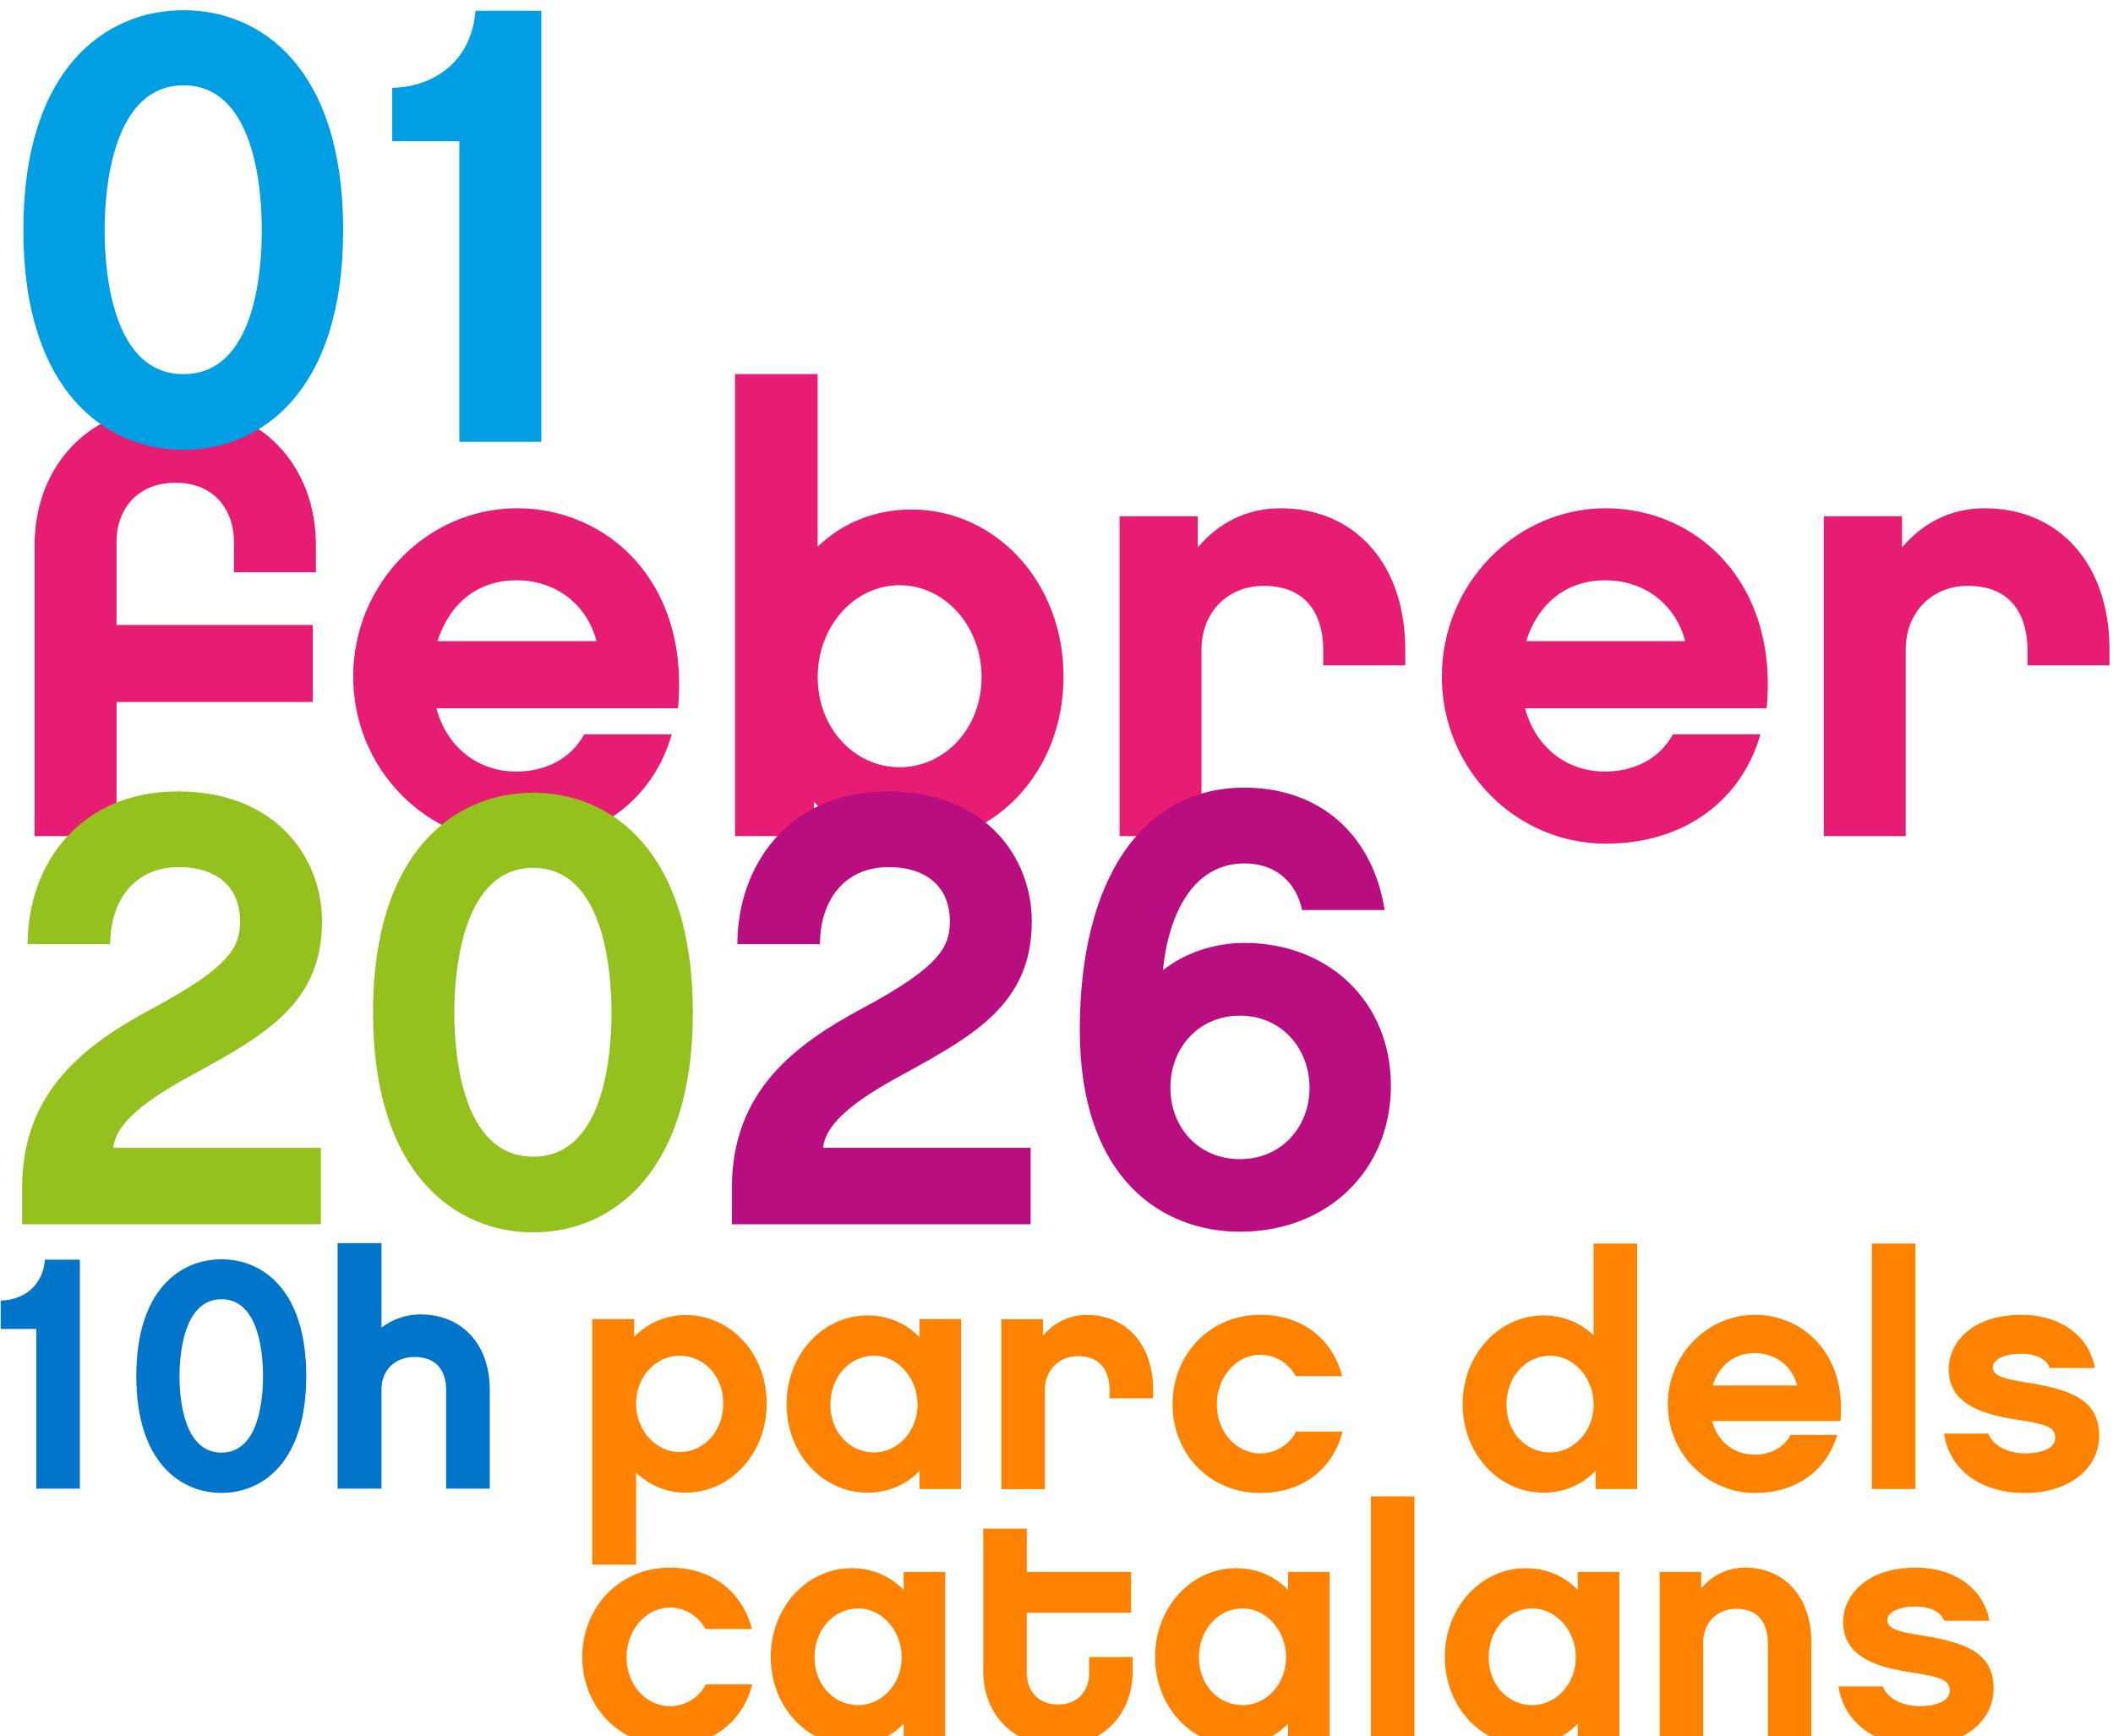 <?xml version="1.0" encoding="UTF-8"?>
<svg xmlns="http://www.w3.org/2000/svg" width="258" height="212" viewBox="0 0 68.262 56.092">
  <g style="isolation:isolate">
    <path class="st949" d="M82.25 855.22c0-3.56-2.2-7.12-7.12-7.12s-7.19 3.56-7.19 7.12v10.22h23.93v9.39H67.94v16.35h-9.99v-35.43c0-9.77 6.74-17.11 17.19-17.11 10.45 0 17.11 7.34 17.11 17.11v3.26h-9.99v-3.79zM106.93 875.59c1.29 4.77 5.07 7.72 9.77 7.72 3.33 0 6.59-1.44 8.25-4.54h10.68c-2.27 7.95-9.16 13.33-18.85 13.33-10.98 0-19.99-9.08-19.99-20.37 0-11.29 9.01-20.52 19.99-20.52 10.98 0 21.05 8.93 19.61 24.38zm19.53-8.18c-1.21-4.54-5-7.42-9.77-7.42s-8.18 2.88-9.62 7.42zM164.85 892.02c-4.69 0-8.86-1.82-11.89-5v4.16h-9.62v-56.33h10.07v21.05c2.95-2.88 6.97-4.54 11.43-4.54 10.22 0 18.55 8.78 18.55 20.37 0 11.59-8.33 20.29-18.55 20.29zm-1.44-31.43c-5.53 0-9.99 5-9.99 11.21 0 6.21 4.47 10.98 9.99 10.98 5.52 0 9.99-4.77 9.99-10.98 0-6.21-4.47-11.21-9.99-11.21zM225.04 870.36h-9.99v-1.97c0-2.27-.68-7.72-7.27-7.72-4.47 0-7.57 3.33-7.57 7.72v22.79h-9.99v-38.99h9.54v3.79c2.5-2.95 5.91-4.77 10.07-4.77 9.16 0 15.22 6.89 15.22 17.19v1.97zM239.65 875.59c1.29 4.77 5.07 7.72 9.77 7.72 3.33 0 6.59-1.44 8.25-4.54h10.68c-2.27 7.95-9.16 13.33-18.85 13.33-10.98 0-19.99-9.08-19.99-20.37 0-11.29 9.01-20.52 19.99-20.52 10.98 0 21.05 8.93 19.61 24.38zm19.53-8.18c-1.21-4.54-5-7.42-9.77-7.42s-8.18 2.88-9.62 7.42zM310.89 870.36h-9.99v-1.97c0-2.27-.68-7.72-7.27-7.72-4.47 0-7.57 3.33-7.57 7.72v22.79h-9.99v-38.99h9.54v3.79c2.5-2.95 5.91-4.77 10.07-4.77 9.16 0 15.22 6.89 15.22 17.19v1.97h-.01z" style="fill:#e71d73" transform="matrix(.265 0 0 .265 -14.24 -209.15)"></path>
    <g class="st8" style="mix-blend-mode:multiply">
      <path class="st12" d="M137.35 971.22c-2.37 0-4.5-.92-6.07-2.45v11.22h-5.35v-29.93h5.11v2.17a8.74 8.74 0 0 1 6.31-2.66c5.43 0 9.85 4.67 9.85 10.78 0 6.11-4.42 10.86-9.85 10.86zm-.76-16.69c-2.94 0-5.31 2.61-5.31 5.83s2.37 5.91 5.31 5.91c2.94 0 5.31-2.53 5.31-5.91 0-3.38-2.37-5.83-5.31-5.83zM170.9 970.78h-5.07v-2.21c-1.61 1.69-3.82 2.65-6.35 2.65-5.39 0-9.85-4.67-9.85-10.78 0-6.11 4.46-10.82 9.85-10.82 2.53 0 4.75.97 6.35 2.66v-2.21h5.07zm-10.62-16.25c-2.94 0-5.31 2.57-5.31 5.95 0 3.38 2.37 5.83 5.31 5.83 2.94 0 5.31-2.61 5.31-5.83s-2.37-5.95-5.31-5.95zM194.31 959.72H189v-1.04c0-1.21-.36-4.1-3.86-4.1-2.37 0-4.02 1.77-4.02 4.1v12.11h-5.31v-20.71h5.07v2.01c1.33-1.57 3.14-2.53 5.35-2.53 4.87 0 8.08 3.66 8.08 9.13v1.04zM207.38 971.26c-6.23 0-10.7-4.83-10.7-10.82s4.46-10.9 10.7-10.9c4.99 0 8.77 2.82 9.98 7.48h-5.67c-.72-1.41-2.37-2.61-4.3-2.61-2.94 0-5.31 2.73-5.31 6.07 0 3.34 2.37 5.95 5.31 5.95 1.97 0 3.66-1.21 4.34-2.66h5.67c-1.21 4.71-4.99 7.48-10.02 7.48zM253.32 970.78h-5.07v-2.21c-1.65 1.69-3.82 2.65-6.35 2.65-5.39 0-9.85-4.67-9.85-10.78 0-6.11 4.46-10.82 9.85-10.82 2.41 0 4.5.89 6.11 2.41v-11.18h5.31zm-10.62-16.25c-2.94 0-5.31 2.57-5.31 5.95 0 3.38 2.37 5.83 5.31 5.83 2.94 0 5.31-2.61 5.31-5.83s-2.37-5.95-5.31-5.95zM262.46 962.49c.68 2.53 2.7 4.1 5.19 4.1 1.77 0 3.5-.76 4.38-2.41h5.67c-1.21 4.22-4.87 7.08-10.02 7.08-5.83 0-10.62-4.83-10.62-10.82s4.79-10.9 10.62-10.9c5.83 0 11.18 4.75 10.42 12.95h-15.65zm10.37-4.34c-.64-2.41-2.65-3.94-5.19-3.94-2.54 0-4.34 1.53-5.11 3.94zM287.24 970.78h-5.31v-29.93h5.31zM300.55 971.26c-5.27 0-9.17-2.78-9.81-7.24h5.39c.72 1.77 2.86 2.41 4.42 2.41 2.13 0 3.74-.64 3.74-1.85s-.72-1.65-4.34-2.21c-3.7-.56-8.65-1.57-8.65-6.19 0-3.26 2.86-6.64 8.85-6.64 4.75 0 8.29 2.57 8.97 6.48h-5.51c-.32-.96-1.49-1.73-3.46-1.73-2.45 0-3.46.88-3.46 1.65 0 1.09 1.53 1.45 4.1 1.85 5.15.84 8.85 1.97 8.85 6.48 0 4.1-3.78 7-9.09 7zM135.42 1002.08c-6.23 0-10.7-4.83-10.7-10.82s4.46-10.9 10.7-10.9c4.99 0 8.77 2.82 9.98 7.48h-5.67c-.72-1.41-2.37-2.61-4.3-2.61-2.94 0-5.31 2.73-5.31 6.07 0 3.34 2.37 5.95 5.31 5.95 1.97 0 3.66-1.21 4.34-2.66h5.67c-1.21 4.71-4.99 7.48-10.02 7.48zM168.97 1001.59h-5.07v-2.21c-1.61 1.69-3.82 2.65-6.35 2.65-5.39 0-9.85-4.67-9.85-10.78 0-6.11 4.46-10.82 9.85-10.82 2.53 0 4.75.97 6.35 2.66v-2.21h5.07zm-10.62-16.25c-2.94 0-5.31 2.57-5.31 5.95 0 3.38 2.37 5.83 5.31 5.83 2.94 0 5.31-2.61 5.31-5.83s-2.37-5.95-5.31-5.95zM191.82 992.95c0 5.23-3.54 9.13-9.09 9.13s-9.13-3.9-9.13-9.13v-17.34h5.31v5.27h12.71v4.99h-12.71v7.36c0 1.89 1.17 3.82 3.82 3.82s3.78-1.93 3.78-3.82v-1.97h5.31zM215.83 1001.59h-5.07v-2.21c-1.61 1.69-3.82 2.65-6.35 2.65-5.39 0-9.85-4.67-9.85-10.78 0-6.11 4.46-10.82 9.85-10.82 2.53 0 4.75.97 6.35 2.66v-2.21h5.07zm-10.62-16.25c-2.94 0-5.31 2.57-5.31 5.95 0 3.38 2.37 5.83 5.31 5.83 2.94 0 5.31-2.61 5.31-5.83s-2.37-5.95-5.31-5.95zM226.17 1001.59h-5.31v-29.92h5.31zM251.15 1001.59h-5.07v-2.21c-1.61 1.69-3.82 2.65-6.35 2.65-5.39 0-9.85-4.67-9.85-10.78 0-6.11 4.46-10.82 9.85-10.82 2.53 0 4.75.97 6.35 2.66v-2.21h5.07zm-10.62-16.25c-2.94 0-5.31 2.57-5.31 5.95 0 3.38 2.37 5.83 5.31 5.83 2.94 0 5.31-2.61 5.31-5.83s-2.37-5.95-5.31-5.95zM274.56 1001.59h-5.31v-12.11c0-1.21-.36-4.1-3.86-4.1-2.37 0-4.02 1.77-4.02 4.1v12.11h-5.31v-20.71h5.07v2.01c1.33-1.57 3.14-2.53 5.35-2.53 4.87 0 8.08 3.66 8.08 9.13v12.11zM287.68 1002.08c-5.27 0-9.17-2.78-9.81-7.24h5.39c.72 1.77 2.86 2.41 4.42 2.41 2.13 0 3.74-.64 3.74-1.85s-.72-1.65-4.34-2.21c-3.7-.56-8.65-1.57-8.65-6.19 0-3.26 2.86-6.64 8.85-6.64 4.75 0 8.29 2.57 8.97 6.48h-5.51c-.32-.96-1.49-1.73-3.46-1.73-2.45 0-3.46.88-3.46 1.65 0 1.09 1.53 1.45 4.1 1.85 5.15.84 8.85 1.97 8.85 6.48 0 4.1-3.78 7-9.09 7z" style="fill:#ff8300" transform="matrix(.265 0 0 .265 -14.24 -209.15)"></path>
    </g>
    <path class="st842" d="M63.47 970.73h-5.31v-19.47h-4.34v-3.46c2.49-.04 5.11-1.53 5.39-4.99h4.26v27.91zM91.07 957.01c0 10.5-5.35 14.24-10.34 14.24s-10.38-3.74-10.38-14.24 5.35-14.24 10.38-14.24c5.03 0 10.34 3.74 10.34 14.24zm-5.27 0c0-2.82-.52-9.37-5.07-9.37-4.55 0-5.11 6.56-5.11 9.37 0 2.81.52 9.33 5.11 9.33s5.07-6.56 5.07-9.33zM113.43 970.73h-5.31v-12.11c0-1.21-.4-3.94-3.86-3.94-2.37 0-4.02 1.61-4.02 3.94v12.11h-5.35V940.8h5.35v10.3c1.33-1 2.94-1.61 4.75-1.61 5.07 0 8.45 3.66 8.45 9.13v12.11z" style="fill:#0075c9" transform="matrix(.265 0 0 .265 -14.24 -209.15)"></path>
    <g class="st8" style="mix-blend-mode:multiply">
      <path class="st947" d="M95.57 817.29c0 19.76-10.07 26.8-19.46 26.8s-19.53-7.04-19.53-26.8 10.07-26.8 19.53-26.8 19.46 7.04 19.46 26.8zm-9.92 0c0-5.3-.98-17.64-9.54-17.64-8.56 0-9.62 12.34-9.62 17.64 0 5.3.98 17.57 9.62 17.57 8.64 0 9.54-12.34 9.54-17.57zM119.72 843.11h-9.99v-36.65h-8.18v-6.51c4.69-.08 9.62-2.88 10.15-9.39h8.03v52.55z" style="fill:#009fe3" transform="matrix(.265 0 0 .265 -14.24 -209.15)"></path>
    </g>
    <g class="st8" style="mix-blend-mode:multiply">
      <path class="st9" d="M92.85 929.19v9.31H56.43v-4.47c0-11.81 7.8-17.49 15.82-21.81C82.02 907 83 904.57 83 901.47c0-3.48-2.2-6.51-7.5-6.51s-8.33 4.01-8.33 9.39H57.1c0-9.62 6.28-18.62 18.32-18.62s17.57 8.18 17.57 15.82c0 9.92-6.74 13.78-15.75 18.7-5.3 2.88-9.39 5.75-9.69 8.93h25.3zM138.2 912.69c0 19.76-10.07 26.8-19.46 26.8s-19.53-7.04-19.53-26.8 10.07-26.8 19.53-26.8 19.46 7.04 19.46 26.8zm-9.92 0c0-5.3-.98-17.64-9.54-17.64-8.56 0-9.62 12.34-9.62 17.64 0 5.3.98 17.57 9.62 17.57 8.64 0 9.54-12.34 9.54-17.57z" style="fill:#95c11f" transform="matrix(.265 0 0 .265 -14.24 -209.15)"></path>
      <path class="st11" d="M179.38 929.19v9.31h-36.42v-4.47c0-11.81 7.8-17.49 15.82-21.81 9.77-5.22 10.75-7.65 10.75-10.75 0-3.48-2.2-6.51-7.5-6.51s-8.33 4.01-8.33 9.39h-10.07c0-9.62 6.28-18.62 18.32-18.62s17.57 8.18 17.57 15.82c0 9.92-6.74 13.78-15.75 18.7-5.3 2.88-9.39 5.75-9.69 8.93h25.3zM204.9 939.41c-9.46 0-19.53-6.44-19.53-24.61 0-18.17 7.5-29.53 20.06-29.53 9.31 0 15.67 5.83 17.11 14.92h-10.07c-.61-2.95-2.8-5.68-7.04-5.68-5.83 0-9.16 5.45-9.92 13.02 2.65-2.12 6.28-3.33 9.92-3.33 10.22 0 17.87 7.12 17.87 17.42s-7.72 17.79-18.4 17.79zm0-26.34c-5.07 0-8.48 3.94-8.48 8.78s3.41 8.71 8.48 8.71 8.48-3.94 8.48-8.71c0-4.77-3.41-8.78-8.48-8.78z" style="fill:#b80e80" transform="matrix(.265 0 0 .265 -14.24 -209.15)"></path>
    </g>
  </g>
</svg>
